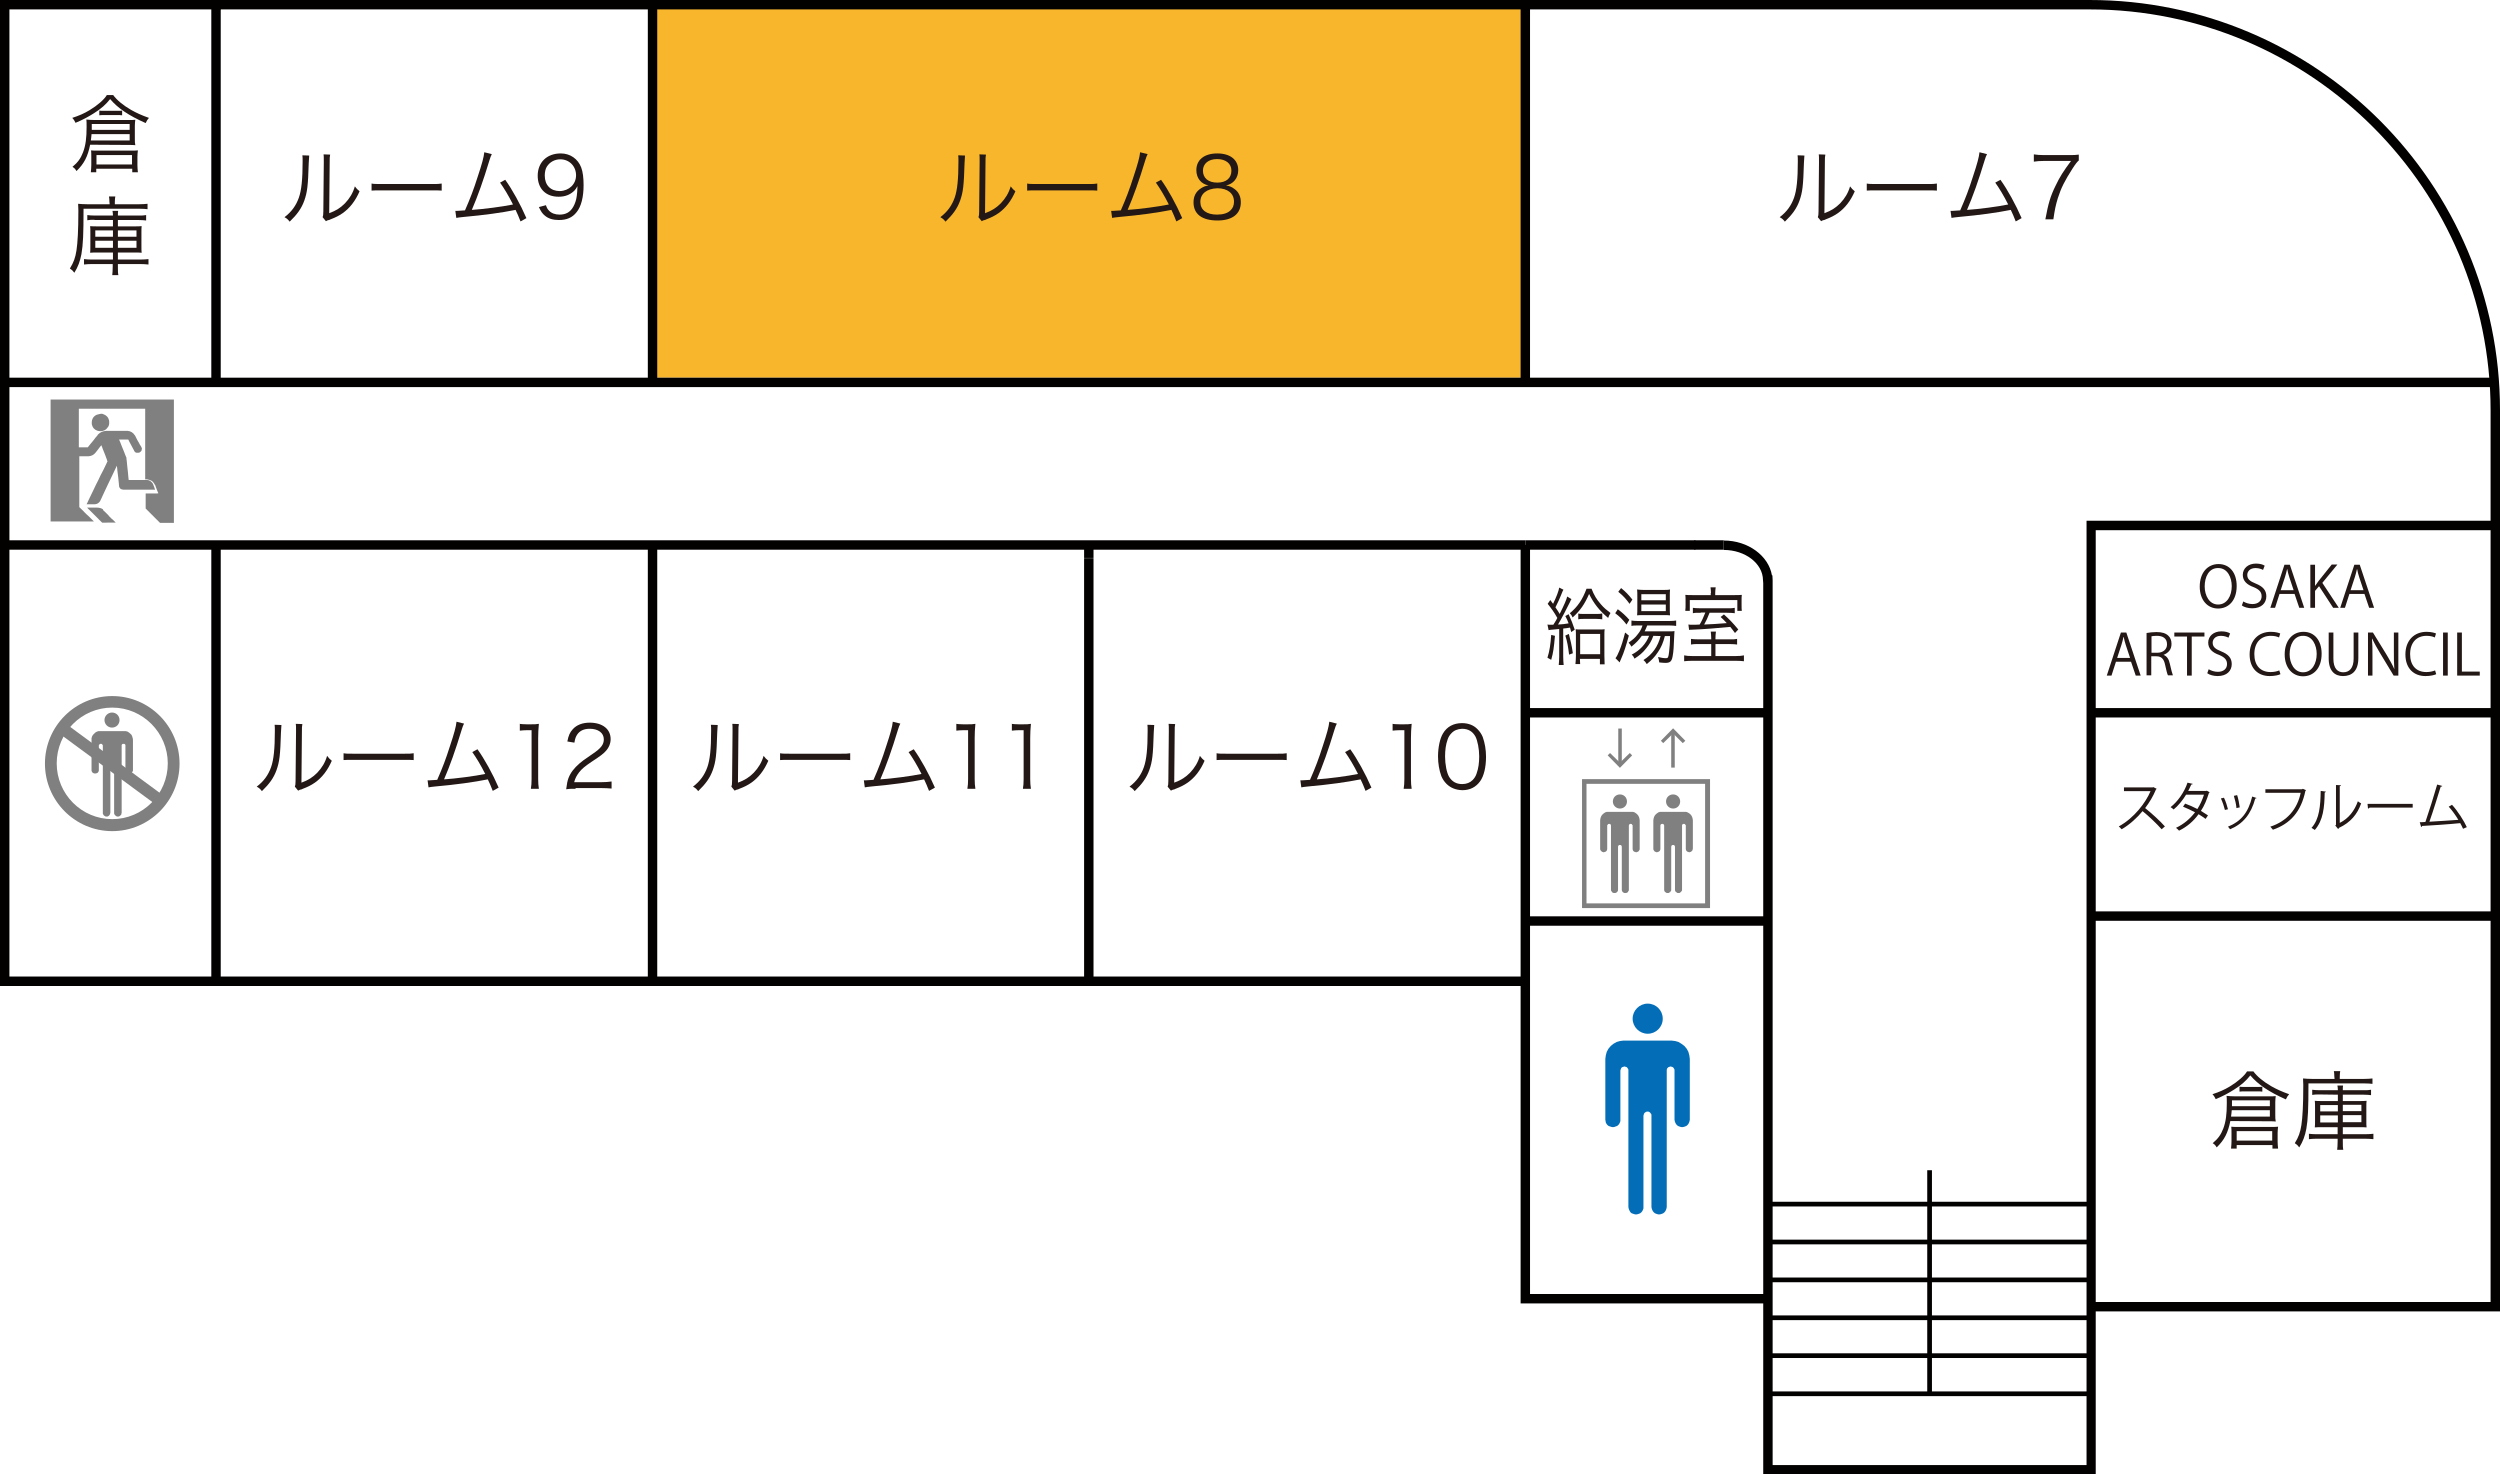<?xml version="1.0" encoding="utf-8"?>
<!-- Generator: Adobe Illustrator 26.1.0, SVG Export Plug-In . SVG Version: 6.00 Build 0)  -->
<svg version="1.1" id="レイヤー_1" xmlns="http://www.w3.org/2000/svg" xmlns:xlink="http://www.w3.org/1999/xlink" x="0px"
	 y="0px" viewBox="0 0 1062.4 626.5" style="enable-background:new 0 0 1062.4 626.5;" xml:space="preserve">
<style type="text/css">
	.st0{fill:#F8B62D;}
	.st1{fill:#030000;}
	.st2{fill:#231815;}
	.st3{fill:#036EB7;}
	.st4{fill:#808080;}
</style>
<rect x="276.3" y="2" class="st0" width="372.9" height="158.5"/>
<g>
	<path class="st1" d="M1062.4,557.3H888v-4h170.4V174.4C1058.4,80.4,981.9,4,888,4H4v411h642.7v4H0V0h888
		c96.2,0,174.4,78.2,174.4,174.4V557.3z"/>
</g>
<g>
	<rect x="275.3" y="231.5" class="st1" width="4" height="185.5"/>
</g>
<g>
	<rect x="648.2" y="300.9" class="st1" width="103" height="4"/>
</g>
<g>
	<rect x="648.2" y="389.4" class="st1" width="103" height="4"/>
</g>
<g>
	<rect x="648.2" y="229.6" class="st1" width="84.3" height="4"/>
</g>
<g>
	<rect x="720" y="229.6" class="st1" width="0.5" height="4"/>
</g>
<g>
	<polygon class="st1" points="751.3,553.9 646.2,553.9 646.2,231.6 650.2,231.6 650.2,549.9 751.3,549.9 	"/>
</g>
<g>
	<rect x="93.3" class="st1" width="0.5" height="4"/>
</g>
<g>
	<rect x="91.8" class="st1" width="1.5" height="4"/>
</g>
<g>
	<rect x="888.6" y="387.3" class="st1" width="171.7" height="4"/>
</g>
<g>
	<path class="st1" d="M890.6,626.5H749.3V247.8l-0.1-1.3c-0.1-7.1-7.6-12.8-16.7-12.8v-4c10.4,0,19.1,6.5,20.5,14.8h0.2l0.1,2v376.1
		h133.4V221.3h173.7v4H890.6V626.5z"/>
</g>
<g>
	<rect x="3.6" y="160.5" class="st1" width="1055.7" height="4"/>
</g>
<g>
	<rect x="646.2" y="2" class="st1" width="4" height="160.5"/>
</g>
<g>
	<rect x="3.6" y="229.6" class="st1" width="644.6" height="4"/>
</g>
<g>
	<rect x="89.8" y="231.6" class="st1" width="4" height="183.6"/>
</g>
<g>
	<rect x="460.7" y="237.2" class="st1" width="4" height="179.8"/>
</g>
<g>
	<rect x="460.7" y="231.6" class="st1" width="4" height="5.5"/>
</g>
<g>
	<rect x="275.3" y="2" class="st1" width="4" height="160.5"/>
</g>
<g>
	<rect x="89.8" y="2" class="st1" width="4" height="160.5"/>
</g>
<g>
	<rect x="751.3" y="510.7" class="st1" width="137.4" height="2"/>
</g>
<g>
	<rect x="751.3" y="526.8" class="st1" width="137.4" height="2"/>
</g>
<g>
	<rect x="819" y="497.3" class="st1" width="2" height="95"/>
</g>
<g>
	<rect x="751.3" y="542.9" class="st1" width="137.4" height="2"/>
</g>
<g>
	<rect x="751.3" y="559" class="st1" width="137.4" height="2"/>
</g>
<g>
	<rect x="751.3" y="575.1" class="st1" width="137.4" height="2"/>
</g>
<g>
	<rect x="751.3" y="591.3" class="st1" width="137.4" height="2"/>
</g>
<g>
	<g>
		<path class="st2" d="M766.8,66.1c-0.1,0.9-0.1,0.9-0.2,3.1c-0.3,9.8-0.6,12.4-1.9,16.1c-1.2,3.3-3,5.8-6.2,8.9
			c-0.7-0.9-1.1-1.3-2.2-1.9c3-2.3,4.9-4.9,6.1-8.3c1.1-3.1,1.6-7.8,1.6-15.4c0-1.3,0-1.7-0.1-2.6L766.8,66.1z M775.7,65.7
			c-0.2,0.9-0.2,1.5-0.2,3.2l-0.2,21.7c3-1.1,4.8-2.3,6.7-4.2c2-2.1,3.4-4.4,4.2-7.2c0.8,1,1,1.3,2,2.1c-1.8,4.1-4.1,7.1-7.2,9.3
			c-1.6,1.1-3,1.8-5.1,2.6c-0.6,0.3-0.6,0.3-1.2,0.4c-0.4,0.2-0.5,0.2-0.8,0.4l-1.4-1.7c0.2-0.6,0.3-0.9,0.3-2.4l0.2-21.1
			c0-2.3,0-2.3-0.1-3.2L775.7,65.7z"/>
	</g>
	<g>
		<path class="st2" d="M793.3,78c1,0.2,2,0.2,4.5,0.2h20.9c2.7,0,3.2,0,4.4-0.2v3c-1.2-0.1-2-0.1-4.4-0.1h-20.9
			c-2.6,0-3.4,0-4.5,0.1V78z"/>
	</g>
	<g>
		<path class="st2" d="M844.4,65.5c-0.4,0.7-0.6,1.4-1,2.6c-2.6,8.6-5.1,15.6-7.5,21.1c4.8-0.3,13.2-1.4,17.5-2.3
			c-1.9-3.8-3.8-6.9-5.5-9.3l2.2-1.2c2.9,4,6.5,10.5,9,16.3l-2.5,1.4c-0.8-2.1-1.3-3.2-2.1-4.9c-6,1.2-13.2,2.2-22.1,3
			c-1.4,0.1-2.4,0.3-3.1,0.4l-0.4-3c0.8,0,0.8,0,1,0c0.3,0,2.2-0.1,3.1-0.2c2.2-5,3.7-8.9,5.4-14.3c1.8-5.4,2.6-8.3,2.8-10.4
			L844.4,65.5z"/>
	</g>
	<g>
		<path class="st2" d="M883.4,68.2c-0.6,0.5-1.3,1.3-2.7,3.5c-3.2,5-4.8,8.1-6.2,12.5c-0.9,3-1.3,4.8-1.9,9h-3.4
			c1.2-6.5,2.1-9.8,4.4-14.4c1.7-3.6,3.3-6.1,6.5-10.4h-11.7c-1.7,0-2.7,0.1-4.1,0.3v-3.1c1.4,0.2,2.4,0.3,4.1,0.3h10.8
			c2.1,0,2.9,0,4.2-0.2L883.4,68.2L883.4,68.2z"/>
	</g>
</g>
<g>
	<g>
		<polygon class="st3" points="711.6,475.8 711.7,476.4 711.9,477 712.2,477.6 712.6,478.1 713.1,478.5 713.6,478.7 714.2,478.9 
			714.8,479 715.5,478.9 716.1,478.7 716.6,478.5 717.1,478.1 717.5,477.6 717.8,477 718,476.4 718.1,475.8 718.1,450 717.9,448.5 
			717.5,447 716.8,445.7 715.8,444.5 714.6,443.6 713.3,442.8 711.9,442.4 710.3,442.2 700.1,442.2 689.9,442.2 688.4,442.4 
			687,442.8 685.6,443.6 684.5,444.5 683.5,445.7 682.8,447 682.4,448.5 682.2,450 682.2,475.8 682.3,476.4 682.4,477 682.7,477.6 
			683.1,478.1 683.6,478.5 684.2,478.7 684.8,478.9 685.4,479 686.1,478.9 686.6,478.7 687.2,478.5 687.7,478.1 688.1,477.6 
			688.4,477 688.6,476.4 688.6,475.8 688.6,454.9 688.7,454.6 688.8,454.3 688.9,454 689.1,453.7 689.4,453.5 689.7,453.4 
			690,453.3 690.3,453.2 690.7,453.3 691,453.4 691.3,453.5 691.5,453.7 691.7,454 691.9,454.3 692,454.6 692,454.9 692,512.9 
			692.1,513.5 692.3,514.1 692.6,514.7 692.9,515.2 693.4,515.6 694,515.8 694.6,516 695.2,516.1 695.9,516 696.5,515.8 697,515.6 
			697.5,515.2 697.9,514.7 698.2,514.1 698.4,513.5 698.4,512.9 698.4,474.1 698.5,473.8 698.6,473.4 698.7,473.2 698.9,472.9 
			699.2,472.7 699.5,472.5 699.8,472.4 700.1,472.4 700.5,472.4 700.8,472.5 701.1,472.7 701.3,472.9 701.5,473.2 701.7,473.4 
			701.8,473.8 701.8,474.1 701.8,512.9 701.9,513.5 702.1,514.1 702.4,514.7 702.8,515.2 703.3,515.6 703.8,515.8 704.4,516 
			705,516.1 705.7,516 706.3,515.8 706.8,515.6 707.3,515.2 707.7,514.7 708,514.1 708.2,513.5 708.3,512.9 708.3,454.9 
			708.3,454.6 708.4,454.3 708.5,454 708.8,453.7 709,453.5 709.3,453.4 709.6,453.3 709.9,453.2 710.3,453.3 710.6,453.4 
			710.9,453.5 711.1,453.7 711.3,454 711.5,454.3 711.6,454.6 711.6,454.9 		"/>
	</g>
	<g>
		<path class="st3" d="M706.6,432.9c0-3.6-2.9-6.4-6.4-6.4s-6.4,2.9-6.4,6.4s2.9,6.4,6.4,6.4C703.7,439.3,706.6,436.5,706.6,432.9"
			/>
	</g>
</g>
<g>
	<g>
		<path class="st2" d="M657.6,265.4c0.5,0.1,0.9,0.1,1.4,0.1c0.3,0,0.4,0,1.1,0c1.2-1.9,1.2-1.9,1.7-2.9c-1.4-2.5-2.5-4-4.1-6
			l1.1-1.6c0.6,0.8,0.7,1,1.2,1.6c1.4-2.9,2.4-5.5,2.6-6.9l1.8,0.9c-0.3,0.5-0.3,0.5-1.1,2.5c-0.6,1.5-1.3,3-2.3,5
			c1,1.4,1.2,1.8,1.8,2.8c2-4,2.9-6.1,3.2-7.4l1.8,1.1c-0.2,0.3-0.4,0.7-0.7,1.4c-1.4,2.8-3.5,6.9-5,9.4c2-0.1,2.7-0.2,4.5-0.5
			c-0.5-1.3-0.7-1.8-1.4-3.1l1.4-0.8c1.1,2.4,1.8,4.2,2.6,6.6l-1.5,1c-0.2-0.9-0.3-1.2-0.5-1.9c-1.2,0.2-1.6,0.3-2.9,0.4V279
			c0,1.6,0.1,2.5,0.2,3.6h-2.1c0.1-1.1,0.2-2.2,0.2-3.6v-11.7c-1,0.1-1,0.1-3.2,0.3c-0.5,0-0.8,0.1-1.3,0.2L657.6,265.4z
			 M660.8,270.2c-0.5,5.4-0.7,7-1.6,10.2l-1.6-0.9c0.9-2.8,1.3-5.5,1.6-9.7L660.8,270.2z M666.7,269.4c0.7,2.7,1.2,4.7,1.7,8.2
			l-1.6,0.6c-0.4-3.3-0.8-5.7-1.6-8.1L666.7,269.4z M676.3,250.1c1.1,2.8,2.2,4.7,4.1,6.8c1.2,1.4,2.4,2.4,4,3.6
			c-0.4,0.6-0.8,1.4-1,2.1c-3.7-3.1-6.1-6.1-8.1-10.2c-1.9,4.4-3.8,7.1-7,10c-0.4-0.9-0.6-1.2-1.2-1.8c3.3-2.7,5.4-5.8,7.1-10.4h2.1
			V250.1z M671.5,282.2h-2c0.1-1,0.2-2.3,0.2-3.5v-8.5c0-1.3,0-1.9-0.1-2.8c0.6,0.1,1.2,0.1,2,0.1h8.3c0.9,0,1.4,0,2-0.1
			c-0.1,0.9-0.1,1.5-0.1,2.8v8.4c0,1.5,0.1,3,0.1,3.7h-2V280h-8.5L671.5,282.2L671.5,282.2z M670.5,260.7c0.7,0.2,1.3,0.2,2.6,0.2
			h5.2c1.3,0,1.8,0,2.6-0.2v2.5c-0.8-0.1-1.4-0.2-2.6-0.2h-5c-1.2,0-1.9,0-2.6,0.2v-2.5H670.5z M671.5,278h8.5v-8.6h-8.5V278z"/>
	</g>
	<g>
		<path class="st2" d="M687.5,258.9c2,1.5,3.2,2.6,4.9,4.5l-1.2,2c-1.7-2.2-2.8-3.3-4.8-4.8L687.5,258.9z M692.2,270.1
			c-1.2,4.3-2,7-3.3,9.9c-0.4,0.9-0.5,1.1-0.6,1.5l-1.8-1.8c0.5-0.6,1-1.5,1.6-3c1-2.4,1.6-4.4,2.5-7.9L692.2,270.1z M688.9,249.9
			c2,1.6,3.1,2.8,4.8,4.9l-1.2,1.8c-1.6-2.2-2.8-3.5-4.8-5.1L688.9,249.9z M702.6,270.2c-0.7,2.1-1.7,3.7-3.1,5.4
			c-1.5,1.9-2.9,3-4.9,4.3c-0.3-0.7-0.6-1.2-1.2-1.7c3.5-1.8,6.1-4.6,7.4-8h-3.1c-1.2,1.7-2.2,2.8-4.4,4.6c-0.4-0.7-0.7-1.1-1.2-1.7
			c1.8-1.3,2.9-2.2,3.9-3.6c1-1.2,1.6-2.4,2-3.7h-2c-1.2,0-2,0-2.7,0.2v-2.3c0.6,0.1,1.3,0.2,2.6,0.2h13.5c1.4,0,2.2-0.1,2.9-0.2
			v2.3c-0.8-0.1-1.5-0.2-2.9-0.2H700c-0.4,1-0.6,1.5-1.1,2.5h10c1.5,0,2,0,2.7-0.1c0,0.4-0.1,0.8-0.1,1.5c-0.2,5-0.3,7.2-0.7,9.2
			c-0.4,2.2-1.1,2.8-3.1,2.8c-0.8,0-1.6-0.1-2.6-0.2c-0.1-0.9-0.2-1.4-0.5-2.3c1.3,0.3,2.3,0.5,3.3,0.5s1.1-0.3,1.4-2.7
			c0.2-1.7,0.4-3.9,0.4-6.7h-2.2c-0.7,2.8-1.6,4.9-3,6.9c-1.4,2.1-2.7,3.4-4.7,5c-0.5-0.8-0.7-1.1-1.4-1.7c3.9-2.5,6.1-5.7,7.3-10.2
			L702.6,270.2L702.6,270.2z M698.3,261.4c-1.2,0-2,0-2.6,0.1c0.1-1,0.1-1.9,0.1-3.2v-4.6c0-1.7,0-2.2-0.1-3.2
			c0.9,0.1,1.5,0.2,2.8,0.2h8.2c1.3,0,2.2,0,3-0.2c-0.1,0.9-0.1,1.7-0.1,3.3v4.5c0,1.5,0,2.3,0.1,3.2c-0.7-0.1-1.5-0.1-2.6-0.1
			H698.3z M697.5,255.1h10.4v-2.6h-10.4V255.1z M697.5,259.7h10.4v-2.8h-10.4V259.7z"/>
	</g>
	<g>
		<path class="st2" d="M735.1,271.7c1.6,0,2.2,0,3.1-0.2v2.4c-0.8-0.1-1.6-0.2-3.1-0.2H729v5.1h8.5c1.8,0,2.7-0.1,3.6-0.3v2.5
			c-1-0.1-2-0.2-3.7-0.2h-18c-1.7,0-2.6,0.1-3.7,0.2v-2.5c0.9,0.2,1.9,0.3,3.6,0.3h7.9v-5.1h-5.5c-1.5,0-2.2,0-3.1,0.2v-2.4
			c0.9,0.1,1.5,0.2,3.1,0.2h5.5v-0.5c0-1-0.1-1.9-0.2-2.8h2.2c-0.1,0.9-0.2,1.7-0.2,2.8v0.5H735.1z M727.1,252
			c0-0.8-0.1-1.6-0.2-2.4h2.2c-0.1,0.8-0.2,1.5-0.2,2.4v0.9h7.5c2,0,2.9,0,3.8-0.1c-0.1,0.8-0.1,1.3-0.1,2.6v1.8c0,1,0,1.7,0.1,2.4
			h-1.9V255h-20.2v4.6h-1.9v-0.4c0.1-0.7,0.1-1.2,0.1-2.1v-1.9c0-0.9,0-1.5-0.1-2.4c0.9,0.1,1.8,0.1,3.6,0.1h7.2V252H727.1z
			 M722.8,260.4c-1.8,0-2.6,0-3.4,0.2v-2.3c0.8,0.1,1.5,0.2,3.3,0.2h11.2c1.8,0,2.4,0,3.3-0.2v2.3c-0.9-0.1-1.6-0.2-3.3-0.2h-7.4
			c-0.8,2.1-1.4,3.4-2.3,5c3.2-0.1,5.6-0.3,9.6-0.6c-1.1-1.2-1.4-1.5-2.6-2.6l1.4-1.1c2.5,2.3,3.6,3.4,6.1,6.4l-1.4,1.5
			c-1-1.3-1.3-1.8-2-2.6c-5.1,0.5-11,1-16.4,1.2c-0.5,0-0.6,0-1.1,0.1l-0.3-2.3c0.7,0.1,1,0.1,1.8,0.1c0.9,0,1.6,0,3-0.1
			c1-1.7,1.6-3.1,2.4-5.1h-1.9V260.4z"/>
	</g>
</g>
<g>
	<g>
		<path class="st2" d="M490.5,308.1c-0.1,0.9-0.1,0.9-0.2,3.1c-0.3,9.8-0.6,12.4-1.9,16.1c-1.2,3.3-3,5.8-6.2,8.9
			c-0.7-0.9-1.1-1.3-2.2-1.9c3-2.3,4.9-4.9,6.1-8.3c1.1-3.1,1.6-7.8,1.6-15.4c0-1.3,0-1.7-0.1-2.6L490.5,308.1z M499.4,307.7
			c-0.2,0.9-0.2,1.5-0.2,3.2l-0.2,21.7c3-1.1,4.8-2.3,6.7-4.2c2-2.1,3.4-4.4,4.2-7.2c0.8,1,1,1.3,2,2.1c-1.8,4.1-4.1,7.1-7.2,9.3
			c-1.6,1.1-3,1.8-5.1,2.6c-0.6,0.3-0.6,0.3-1.2,0.4c-0.4,0.2-0.5,0.2-0.8,0.4l-1.4-1.7c0.2-0.6,0.3-0.9,0.3-2.4l0.2-21.1
			c0-2.3,0-2.3-0.1-3.2L499.4,307.7z"/>
	</g>
	<g>
		<path class="st2" d="M517,320.1c1,0.2,2,0.2,4.5,0.2h20.9c2.7,0,3.2,0,4.4-0.2v2.9c-1.2-0.1-2-0.1-4.4-0.1h-20.9
			c-2.6,0-3.4,0-4.5,0.1V320.1z"/>
	</g>
	<g>
		<path class="st2" d="M568.1,307.5c-0.4,0.7-0.6,1.4-1,2.6c-2.6,8.6-5.1,15.6-7.5,21.1c4.8-0.3,13.2-1.4,17.5-2.3
			c-1.9-3.8-3.8-6.9-5.5-9.3l2.2-1.2c2.9,4,6.5,10.5,9,16.3l-2.5,1.4c-0.8-2.1-1.3-3.2-2.1-4.9c-6,1.2-13.2,2.2-22.1,3
			c-1.4,0.1-2.4,0.3-3.1,0.4l-0.4-3c0.8,0,0.8,0,1,0c0.3,0,2.2-0.1,3.1-0.2c2.2-5,3.7-8.9,5.4-14.3c1.8-5.4,2.6-8.3,2.8-10.4
			L568.1,307.5z"/>
	</g>
	<g>
		<path class="st2" d="M591.6,307.6c0.9,0.1,1.6,0.2,3,0.2h2.3c1.2,0,1.8,0,3-0.2c-0.2,2.2-0.3,4-0.3,6v17.5c0,1.7,0.1,2.7,0.3,4.1
			h-3.4c0.2-1.3,0.3-2.4,0.3-4.1v-20.8h-1.9c-1.2,0-2.1,0.1-3.1,0.2v-2.9H591.6z"/>
	</g>
	<g>
		<path class="st2" d="M614.7,333.1c-1-1-1.7-2.1-2.2-3.3c-0.9-2.5-1.4-5.4-1.4-8.3c0-3.8,0.8-7.7,2.1-9.8c1.7-2.9,4.5-4.4,8.1-4.4
			c2.7,0,5,0.9,6.6,2.6c1,1,1.7,2.1,2.2,3.3c0.9,2.5,1.4,5.4,1.4,8.4c0,4.4-0.9,8.2-2.5,10.4c-1.8,2.5-4.3,3.8-7.6,3.8
			C618.6,335.7,616.4,334.8,614.7,333.1z M616.8,311.6c-0.8,0.8-1.3,1.7-1.6,2.6c-0.8,2.2-1.1,4.6-1.1,7.3c0,3.3,0.7,6.9,1.7,8.6
			c1.3,2.1,3.1,3.1,5.6,3.1c1.8,0,3.3-0.6,4.4-1.7c0.8-0.8,1.4-1.8,1.7-2.8c0.8-2.2,1.1-4.6,1.1-7.3c0-3.1-0.7-6.7-1.6-8.4
			c-1.2-2.2-3.1-3.3-5.7-3.3C619.4,309.8,617.9,310.4,616.8,311.6z"/>
	</g>
</g>
<g>
	<g>
		<path class="st2" d="M305,308.1c-0.1,0.9-0.1,0.9-0.2,3.1c-0.3,9.8-0.6,12.4-1.9,16.1c-1.2,3.3-3,5.8-6.2,8.9
			c-0.7-0.9-1.1-1.3-2.2-1.9c3-2.3,4.9-4.9,6.1-8.3c1.1-3.1,1.6-7.8,1.6-15.4c0-1.3,0-1.7-0.1-2.6L305,308.1z M314,307.7
			c-0.2,0.9-0.2,1.5-0.2,3.2l-0.2,21.7c3-1.1,4.8-2.3,6.7-4.2c2-2.1,3.4-4.4,4.2-7.2c0.8,1,1,1.3,2,2.1c-1.8,4.1-4.1,7.1-7.2,9.3
			c-1.6,1.1-3,1.8-5.1,2.6c-0.6,0.3-0.6,0.3-1.2,0.4c-0.4,0.2-0.5,0.2-0.8,0.4l-1.4-1.7c0.2-0.6,0.3-0.9,0.3-2.4l0.2-21.1
			c0-2.3,0-2.3-0.1-3.2L314,307.7z"/>
	</g>
	<g>
		<path class="st2" d="M331.5,320.1c1,0.2,2,0.2,4.5,0.2h20.9c2.7,0,3.2,0,4.4-0.2v2.9c-1.2-0.1-2-0.1-4.4-0.1H336
			c-2.6,0-3.4,0-4.5,0.1V320.1z"/>
	</g>
	<g>
		<path class="st2" d="M382.6,307.5c-0.4,0.7-0.6,1.4-1,2.6c-2.6,8.6-5.1,15.6-7.5,21.1c4.8-0.3,13.2-1.4,17.5-2.3
			c-1.9-3.8-3.8-6.9-5.5-9.3l2.2-1.2c2.9,4,6.5,10.5,9,16.3l-2.5,1.4c-0.8-2.1-1.3-3.2-2.1-4.9c-6,1.2-13.2,2.2-22.1,3
			c-1.4,0.1-2.4,0.3-3.1,0.4l-0.4-3c0.8,0,0.8,0,1,0c0.3,0,2.2-0.1,3.1-0.2c2.2-5,3.7-8.9,5.4-14.3c1.8-5.4,2.6-8.3,2.8-10.4
			L382.6,307.5z"/>
	</g>
	<g>
		<path class="st2" d="M406.2,307.6c0.9,0.1,1.6,0.2,3,0.2h2.3c1.2,0,1.8,0,3-0.2c-0.2,2.2-0.3,4-0.3,6v17.5c0,1.7,0.1,2.7,0.3,4.1
			h-3.4c0.2-1.3,0.3-2.4,0.3-4.1v-20.8h-1.9c-1.2,0-2.1,0.1-3.1,0.2v-2.9H406.2z"/>
	</g>
	<g>
		<path class="st2" d="M429.8,307.6c0.9,0.1,1.6,0.2,3,0.2h2.3c1.2,0,1.8,0,3-0.2c-0.2,2.2-0.3,4-0.3,6v17.5c0,1.7,0.1,2.7,0.3,4.1
			h-3.4c0.2-1.3,0.3-2.4,0.3-4.1v-20.8h-1.9c-1.2,0-2.1,0.1-3.1,0.2v-2.9H429.8z"/>
	</g>
</g>
<g>
	<g>
		<path class="st2" d="M119.6,308.1c-0.1,0.9-0.1,0.9-0.2,3.1c-0.3,9.8-0.6,12.4-1.9,16.1c-1.2,3.3-3,5.8-6.2,8.9
			c-0.7-0.9-1.1-1.3-2.2-1.9c3-2.3,4.9-4.9,6.1-8.3c1.1-3.1,1.6-7.8,1.6-15.4c0-1.3,0-1.7-0.1-2.6L119.6,308.1z M128.5,307.7
			c-0.2,0.9-0.2,1.5-0.2,3.2l-0.2,21.7c3-1.1,4.8-2.3,6.7-4.2c2-2.1,3.4-4.4,4.2-7.2c0.8,1,1,1.3,2,2.1c-1.8,4.1-4.1,7.1-7.2,9.3
			c-1.6,1.1-3,1.8-5.1,2.6c-0.6,0.3-0.6,0.3-1.2,0.4c-0.4,0.2-0.5,0.2-0.8,0.4l-1.4-1.7c0.2-0.6,0.3-0.9,0.3-2.4l0.2-21.1
			c0-2.3,0-2.3-0.1-3.2L128.5,307.7z"/>
	</g>
	<g>
		<path class="st2" d="M146,320.1c1,0.2,2,0.2,4.5,0.2h20.9c2.7,0,3.2,0,4.4-0.2v2.9c-1.2-0.1-2-0.1-4.4-0.1h-20.9
			c-2.6,0-3.4,0-4.5,0.1V320.1z"/>
	</g>
	<g>
		<path class="st2" d="M197.2,307.5c-0.4,0.7-0.6,1.4-1,2.6c-2.6,8.6-5.1,15.6-7.5,21.1c4.8-0.3,13.2-1.4,17.5-2.3
			c-1.9-3.8-3.8-6.9-5.5-9.3l2.2-1.2c2.9,4,6.5,10.5,9,16.3l-2.5,1.4c-0.8-2.1-1.3-3.2-2.1-4.9c-6,1.2-13.2,2.2-22.1,3
			c-1.4,0.1-2.4,0.3-3.1,0.4l-0.4-3c0.8,0,0.8,0,1,0c0.3,0,2.2-0.1,3.1-0.2c2.2-5,3.7-8.9,5.4-14.3c1.8-5.4,2.6-8.3,2.8-10.4
			L197.2,307.5z"/>
	</g>
	<g>
		<path class="st2" d="M220.7,307.6c0.9,0.1,1.6,0.2,3,0.2h2.3c1.2,0,1.8,0,3-0.2c-0.2,2.2-0.3,4-0.3,6v17.5c0,1.7,0.1,2.7,0.3,4.1
			h-3.4c0.2-1.3,0.3-2.4,0.3-4.1v-20.8H224c-1.2,0-2.1,0.1-3.1,0.2v-2.9H220.7z"/>
	</g>
	<g>
		<path class="st2" d="M244.6,335.2c-2.3,0-2.8,0-4,0.2c0.4-2.8,0.5-3.4,1-4.8c0.9-2.3,2.4-4.2,4.7-6.2c1.3-1.1,1.3-1.1,5.5-4
			c3.6-2.4,4.8-4,4.8-6.2c0-2.7-2.3-4.5-6-4.5c-2.4,0-4.1,0.8-5.2,2.3c-0.7,1-1,1.8-1.3,3.6l-3-0.5c0.5-2.6,1.1-3.9,2.3-5.2
			c1.6-1.8,4.1-2.8,7.2-2.8c5.4,0,8.9,2.7,8.9,7c0,1.8-0.7,3.6-2.1,5.1c-1.1,1.2-2,1.9-6.1,4.6c-2.8,1.9-4,2.9-5.2,4.4
			c-1.1,1.5-1.6,2.4-2.1,4.2h11.5c1.8,0,3-0.1,4.4-0.3v3c-1.4-0.1-2.6-0.2-4.4-0.2h-10.9V335.2z"/>
	</g>
</g>
<g>
	<g>
		<path class="st2" d="M410.1,66.1c-0.1,0.9-0.1,0.9-0.2,3.1c-0.3,9.8-0.6,12.4-1.9,16.1c-1.2,3.3-3,5.8-6.2,8.9
			c-0.7-0.9-1.1-1.3-2.2-1.9c3-2.3,4.9-4.9,6.1-8.3c1.1-3.1,1.6-7.8,1.6-15.4c0-1.3,0-1.7-0.1-2.6L410.1,66.1z M419,65.7
			c-0.2,0.9-0.2,1.5-0.2,3.2l-0.2,21.7c3-1.1,4.8-2.3,6.7-4.2c2-2.1,3.4-4.4,4.2-7.2c0.8,1,1,1.3,2,2.1c-1.8,4.1-4.1,7.1-7.2,9.3
			c-1.6,1.1-3,1.8-5.1,2.6c-0.6,0.3-0.6,0.3-1.2,0.4c-0.4,0.2-0.5,0.2-0.8,0.4l-1.4-1.7c0.2-0.6,0.3-0.9,0.3-2.4l0.2-21.1
			c0-2.3,0-2.3-0.1-3.2L419,65.7z"/>
	</g>
	<g>
		<path class="st2" d="M436.5,78c1,0.2,2,0.2,4.5,0.2h20.9c2.7,0,3.2,0,4.4-0.2v3c-1.2-0.1-2-0.1-4.4-0.1H441c-2.6,0-3.4,0-4.5,0.1
			V78z"/>
	</g>
	<g>
		<path class="st2" d="M487.7,65.5c-0.4,0.7-0.6,1.4-1,2.6c-2.6,8.6-5.1,15.6-7.5,21.1c4.8-0.3,13.2-1.4,17.5-2.3
			c-1.9-3.8-3.8-6.9-5.5-9.3l2.2-1.2c2.9,4,6.5,10.5,9,16.3l-2.5,1.4c-0.8-2.1-1.3-3.2-2.1-4.9c-6,1.2-13.2,2.2-22.1,3
			c-1.4,0.1-2.4,0.3-3.1,0.4l-0.4-3c0.8,0,0.8,0,1,0c0.3,0,2.2-0.1,3.1-0.2c2.2-5,3.7-8.9,5.4-14.3c1.8-5.4,2.6-8.3,2.8-10.4
			L487.7,65.5z"/>
	</g>
	<g>
		<path class="st2" d="M524.6,80.3c1.8,1.3,2.7,3.2,2.7,5.7c0,4.9-3.6,7.7-9.9,7.7c-6.6,0-10.2-2.7-10.2-7.7c0-2.6,1-4.6,3.2-6
			c1.1-0.7,1.9-1,3.2-1.2c-3.2-0.6-5.2-3.1-5.2-6.5c0-4.4,3.4-7.1,8.9-7.1c5.5,0,8.9,2.7,8.9,7.1c0,3.3-2,5.9-5.2,6.5
			C522.4,79,523.4,79.4,524.6,80.3z M510.1,85.8c0,3.4,2.6,5.4,7.1,5.4c2.5,0,4.6-0.6,5.8-1.9c0.9-0.8,1.4-2.1,1.4-3.6
			c0-3.5-2.7-5.7-7.1-5.7C512.8,80.2,510.1,82.3,510.1,85.8z M511.2,72.5c0,3.2,2.3,5.1,6.1,5.1s6-1.9,6-5.1c0-3-2.4-4.9-6.1-4.9
			C513.5,67.6,511.2,69.6,511.2,72.5z"/>
	</g>
</g>
<g>
	<g>
		<path class="st2" d="M131.4,66.1c-0.1,0.9-0.1,0.9-0.2,3.1c-0.3,9.8-0.6,12.4-1.9,16.1c-1.2,3.3-3,5.8-6.2,8.9
			c-0.7-0.9-1.1-1.3-2.2-1.9c3-2.3,4.9-4.9,6.1-8.3c1.1-3.1,1.6-7.8,1.6-15.4c0-1.3,0-1.7-0.1-2.6L131.4,66.1z M140.3,65.7
			c-0.2,0.9-0.2,1.5-0.2,3.2l-0.2,21.7c3-1.1,4.8-2.3,6.7-4.2c2-2.1,3.4-4.4,4.2-7.2c0.8,1,1,1.3,2,2.1c-1.8,4.1-4.1,7.1-7.2,9.3
			c-1.6,1.1-3,1.8-5.1,2.6c-0.6,0.3-0.6,0.3-1.2,0.4c-0.4,0.2-0.5,0.2-0.8,0.4l-1.4-1.7c0.2-0.6,0.3-0.9,0.3-2.4l0.2-21.1
			c0-2.3,0-2.3-0.1-3.2L140.3,65.7z"/>
	</g>
	<g>
		<path class="st2" d="M157.9,78c1,0.2,2,0.2,4.5,0.2h20.9c2.7,0,3.2,0,4.4-0.2v3c-1.2-0.1-2-0.1-4.4-0.1h-20.9
			c-2.6,0-3.4,0-4.5,0.1V78z"/>
	</g>
	<g>
		<path class="st2" d="M209,65.5c-0.4,0.7-0.6,1.4-1,2.6c-2.6,8.6-5.1,15.6-7.5,21.1c4.8-0.3,13.2-1.4,17.5-2.3
			c-1.9-3.8-3.8-6.9-5.5-9.3l2.2-1.2c2.9,4,6.5,10.5,9,16.3l-2.5,1.4c-0.8-2.1-1.3-3.2-2.1-4.9c-6,1.2-13.2,2.2-22.1,3
			c-1.4,0.1-2.4,0.3-3.1,0.4l-0.4-3c0.8,0,0.8,0,1,0c0.3,0,2.2-0.1,3.1-0.2c2.2-5,3.7-8.9,5.4-14.3c1.8-5.4,2.6-8.3,2.8-10.4
			L209,65.5z"/>
	</g>
	<g>
		<path class="st2" d="M232,87.2c0.4,1.2,0.7,1.7,1.3,2.3c1,1.1,2.6,1.7,4.5,1.7c2.6,0,4.5-1,5.8-3.3c0.7-1.2,1.3-2.9,1.5-4.6
			c0.1-0.9,0.3-2.4,0.3-4.2c-0.5,1-0.8,1.3-1.4,2c-1.8,1.7-3.9,2.5-6.6,2.5c-2.7,0-4.9-0.8-6.5-2.4s-2.4-3.9-2.4-6.5
			c0-5.7,3.9-9.5,9.8-9.5c4,0,7.3,2.3,8.7,6c0.7,1.9,1,4.4,1,7.5c0,5-1,9.1-3,11.5c-1.8,2.3-4.2,3.3-7.5,3.3c-2.5,0-4.5-0.6-6-1.9
			c-1-0.8-1.6-1.7-2.5-3.6L232,87.2z M244.8,74.5c0-3.9-2.9-6.8-6.7-6.8c-2.4,0-4.5,1.2-5.7,3.1c-0.6,0.9-0.9,2.4-0.9,3.8
			c0,4.1,2.5,6.6,6.4,6.6C241.8,81.1,244.8,78.3,244.8,74.5z"/>
	</g>
</g>
<g>
	<g>
		<path class="st2" d="M38.3,61.5c-1,5-2.5,8-5.8,11.2c-0.5-0.9-0.9-1.3-1.7-1.8c2.3-1.9,3.5-3.6,4.5-6.2c1.1-2.9,1.5-6.1,1.5-10.7
			c0-1.7,0-2.4-0.1-3.2c1,0.1,2.1,0.2,3.5,0.2h14.6c1.2,0,1.9,0,2.7-0.1c-0.1,0.9-0.2,1.5-0.2,2.6v5.4c0,1.2,0,1.9,0.2,2.8
			c-0.7-0.1-1.6-0.1-2.5-0.1L38.3,61.5L38.3,61.5z M48.1,40.4c1.5,2.1,4.3,4.4,7.6,6.3c2.3,1.3,4.5,2.3,7.6,3.4
			c-0.7,0.8-0.8,1-1.4,2.2c-7.2-3.2-11.8-6.3-15.1-10.2c-1.8,2.3-3.8,4.1-7,6.1c-2.4,1.5-4.4,2.6-7.7,4c-0.4-0.8-0.7-1.4-1.4-2.1
			c3-1,4.9-1.8,7.4-3.3c3.3-2,6.2-4.5,7.3-6.4H48.1z M40.9,73.2h-2.3c0.1-1,0.2-2.1,0.2-3v-3.6c0-1.2,0-1.9-0.1-2.7
			C39.4,64,40,64,41.1,64H56c1.1,0,1.8,0,2.6-0.1c-0.1,0.9-0.2,1.7-0.2,2.7v3.6c0,1,0.1,2.1,0.2,3h-2.4v-1.5H40.9V73.2z M38.9,57
			c-0.1,1-0.1,1.4-0.3,2.7h16.5V57H38.9z M55.1,55.2v-2.5H39v1.6c0,0.2,0,0.2,0,0.9H55.1z M41,69.9h15.1v-4H41V69.9z M42.2,47
			c0.6,0.1,1.3,0.1,2.3,0.1h5.2c1,0,1.5,0,2.2-0.1v2c-0.6-0.1-1.3-0.1-2.1-0.1h-5.4c-1,0-1.5,0-2.2,0.1V47z"/>
	</g>
</g>
<g>
	<g>
		<path class="st2" d="M46.5,85.8c0-1.1-0.1-1.7-0.2-2.3H49c-0.1,0.6-0.2,1.3-0.2,2.4v0.9H59c1.5,0,2.8-0.1,3.7-0.2v2.3
			c-0.9-0.1-1.8-0.2-3.6-0.2H35.5c0,10.9-0.2,15.3-0.9,19.3c-0.6,3.1-1.4,5.3-3,7.9c-0.7-0.9-1-1.2-1.9-1.8c1.6-2.6,2.3-4.5,2.8-7.7
			c0.5-3.3,0.8-8.7,0.8-16.5c0-0.3,0-0.4,0-0.6c0-0.7-0.1-1.9-0.1-2.7c1.3,0.1,2.2,0.2,4,0.2h9.4L46.5,85.8L46.5,85.8z M40.2,93.4
			c-1.5,0-2.2,0-3.1,0.2v-2.2c0.9,0.1,1.7,0.2,3.1,0.2H48c0-0.9-0.1-1.4-0.2-2h2.4c-0.1,0.6-0.1,1.1-0.1,2H59c1.3,0,2.1,0,3.1-0.2
			v2.3c-0.9-0.1-1.8-0.2-3.1-0.2h-8.9v2.7h6.8c1.5,0,2.4,0,3.3-0.1c-0.1,0.8-0.1,1.3-0.1,3v5.3c0,1.7,0,2.2,0.1,3
			c-1-0.1-1.9-0.1-3.3-0.1h-6.8v3h9.3c1.7,0,2.7-0.1,3.7-0.2v2.3c-1.1-0.1-2.2-0.2-3.7-0.2h-9.3v1.1c0,1.7,0,2.7,0.2,3.6h-2.6
			c0.1-0.9,0.2-1.9,0.2-3.6v-1.1h-8.8c-1.4,0-2.5,0.1-3.4,0.2v-2.3c0.9,0.1,1.9,0.2,3.3,0.2h9v-3h-6.3c-1.5,0-2.4,0-3.4,0.1
			c0.1-0.8,0.1-1.5,0.1-3v-5.3c0-1.6,0-2-0.1-3c0.9,0.1,1.8,0.1,3.5,0.1H48v-2.7h-7.8V93.4z M40.5,97.9v2.7H48v-2.7H40.5z
			 M40.5,102.3v3H48v-3H40.5z M50.1,100.6H58v-2.7h-7.9V100.6z M50.1,105.3H58v-3h-7.9V105.3z"/>
	</g>
</g>
<g>
	<g>
		<path class="st2" d="M947.8,476.4c-1,5-2.5,8-5.8,11.2c-0.5-0.9-0.9-1.3-1.7-1.8c2.3-1.9,3.5-3.6,4.5-6.2
			c1.1-2.9,1.5-6.1,1.5-10.7c0-1.7,0-2.4-0.1-3.2c1,0.1,2.1,0.2,3.5,0.2h14.7c1.2,0,1.9,0,2.7-0.1c-0.1,0.9-0.2,1.5-0.2,2.6v5.4
			c0,1.2,0,1.9,0.2,2.8c-0.7-0.1-1.6-0.1-2.5-0.1L947.8,476.4L947.8,476.4z M957.6,455.3c1.5,2.1,4.3,4.4,7.6,6.3
			c2.3,1.3,4.5,2.3,7.6,3.4c-0.7,0.8-0.8,1-1.4,2.2c-7.2-3.2-11.8-6.3-15.1-10.2c-1.8,2.3-3.8,4.1-7,6.1c-2.4,1.5-4.4,2.6-7.7,4
			c-0.4-0.8-0.7-1.4-1.4-2.1c3-1,4.9-1.8,7.4-3.3c3.3-2,6.2-4.5,7.3-6.4H957.6z M950.4,488.1h-2.3c0.1-1,0.2-2.1,0.2-3v-3.6
			c0-1.2,0-1.9-0.1-2.7c0.8,0.1,1.4,0.1,2.4,0.1h14.9c1.1,0,1.8,0,2.6-0.1c-0.1,0.9-0.2,1.7-0.2,2.7v3.6c0,1,0.1,2.1,0.2,3h-2.4
			v-1.5h-15.2v1.5H950.4z M948.4,471.8c-0.1,1-0.1,1.4-0.3,2.7h16.5v-2.7H948.4z M964.6,470.1v-2.5h-16.1v1.6c0,0.2,0,0.2,0,0.9
			H964.6z M950.5,484.7h15.1v-4h-15.1V484.7z M951.7,461.8c0.6,0.1,1.3,0.1,2.3,0.1h5.2c1,0,1.5,0,2.2-0.1v2.1
			c-0.6-0.1-1.3-0.1-2.1-0.1h-5.4c-1,0-1.5,0-2.2,0.1V461.8z"/>
	</g>
	<g>
		<path class="st2" d="M992,457.5c0-1.1-0.1-1.7-0.2-2.3h2.7c-0.1,0.6-0.2,1.3-0.2,2.4v0.9h10.2c1.5,0,2.8-0.1,3.7-0.2v2.3
			c-0.9-0.1-1.8-0.2-3.6-0.2H981c0,10.9-0.2,15.3-0.9,19.3c-0.6,3.1-1.4,5.3-3,7.9c-0.7-0.9-1-1.2-1.9-1.8c1.6-2.6,2.3-4.5,2.8-7.7
			c0.5-3.3,0.8-8.7,0.8-16.5c0-0.3,0-0.4,0-0.6c0-0.7-0.1-1.9-0.1-2.7c1.3,0.1,2.2,0.2,4,0.2h9.4L992,457.5L992,457.5z M985.7,465.1
			c-1.5,0-2.2,0-3.1,0.2v-2.2c0.9,0.1,1.7,0.2,3.1,0.2h7.8c0-0.9-0.1-1.4-0.2-2h2.4c-0.1,0.6-0.1,1.1-0.1,2h8.9c1.3,0,2.1,0,3.1-0.2
			v2.3c-0.9-0.1-1.8-0.2-3.1-0.2h-8.9v2.7h6.8c1.5,0,2.4,0,3.3-0.1c-0.1,0.8-0.1,1.3-0.1,3v5.3c0,1.7,0,2.2,0.1,3
			c-1-0.1-1.9-0.1-3.3-0.1h-6.8v3h9.3c1.7,0,2.7-0.1,3.7-0.2v2.3c-1.1-0.1-2.2-0.2-3.7-0.2h-9.3v1.1c0,1.7,0,2.7,0.2,3.6h-2.6
			c0.1-0.9,0.2-1.9,0.2-3.6v-1.1h-8.8c-1.4,0-2.5,0.1-3.4,0.2v-2.3c0.9,0.1,1.9,0.2,3.3,0.2h8.9v-3h-6.3c-1.5,0-2.4,0-3.4,0.1
			c0.1-0.8,0.1-1.5,0.1-3v-5.3c0-1.6,0-2-0.1-3c0.9,0.1,1.8,0.1,3.5,0.1h6.3v-2.7L985.7,465.1L985.7,465.1z M986,469.6v2.7h7.5v-2.7
			H986z M986,474v3h7.5v-3H986z M995.6,472.2h7.9v-2.7h-7.9V472.2z M995.6,476.9h7.9v-3h-7.9V476.9z"/>
	</g>
</g>
<g>
	<path class="st4" d="M67.3,209.6c0-0.1-0.1-0.2-0.2-0.4s-0.2-0.5-0.4-1c-0.2-0.4-0.3-0.9-0.5-1.3c-0.1-0.4-0.2-0.7-0.3-0.8
		c0,0,0-0.1-0.1-0.1c-0.4-0.8-0.9-1.4-1.4-1.7c-0.6-0.3-1.2-0.5-1.9-0.6h-0.2H62h-0.3v-1.3v-2.8v-4v-5.4V184v-5.6V175v-1.3h-2.4H55
		h-5.8h-6h-5.3h-3.2h-1.2v1.1v2.3v2.6v2.8v3.7v2.8v1.1H34h1h1.4h0.9c0.1-0.1,0.2-0.3,0.4-0.5s0.4-0.5,0.8-1c0.4-0.4,0.8-1,1.4-1.7
		c0.5-0.7,0.9-1.2,1.2-1.5s0.4-0.5,0.5-0.7l0.1-0.1c0.9-0.9,2-1.4,3.4-1.5h0.1h1.1h2.1H51h2h1.1h0.1c1.4,0.1,2.4,0.8,3.1,1.9
		c0,0,0,0.1,0.1,0.1c0.1,0.2,0.3,0.6,0.6,1.2c0.3,0.6,0.6,1.2,1,1.8c0.3,0.7,0.6,1.1,0.8,1.4c0.2,0.3,0.3,0.5,0.3,0.6l0,0
		c0.1,0.2,0.2,0.3,0.2,0.4c0,0.1,0,0.2,0,0.2s0,0.2-0.1,0.5c0,0.3-0.2,0.6-0.5,0.8c-0.3,0.3-0.6,0.4-0.8,0.4s-0.5,0-0.9,0
		c-0.3,0-0.7-0.3-1-0.8c0,0,0,0,0-0.1c-0.1-0.2-0.3-0.6-0.6-1.1s-0.6-1.1-0.9-1.7c-0.3-0.6-0.5-1-0.7-1.3c-0.1-0.3-0.2-0.5-0.3-0.6
		h-0.9h-1.4h-1.1h-0.5c0.1,0.2,0.2,0.5,0.4,0.9c0.2,0.5,0.4,1,0.7,1.8c0.3,0.7,0.6,1.4,0.9,2.2c0.3,0.7,0.5,1.3,0.7,1.8
		c0.2,0.4,0.3,0.8,0.4,0.9c0,0.4,0.1,1,0.2,1.8c0.1,0.8,0.1,1.5,0.2,2.1c0.1,0.6,0.1,1.2,0.2,1.8c0.1,0.6,0.1,1.3,0.2,2.1
		c0.1,0.8,0.1,1.4,0.2,1.8h1h1.8h2.2h1.8h1h0.1c0.5,0,1,0.2,1.4,0.5s0.8,0.7,1.1,1.3v0.1c0,0.1,0.1,0.3,0.2,0.5s0.2,0.5,0.3,0.8
		c0.1,0.3,0.2,0.5,0.2,0.6c0.1,0.1,0.1,0.2,0.1,0.3h-1.1h-2.2h-2.9h-3.4h-2.7h-1.1h-0.1c-0.6-0.1-1-0.2-1.3-0.5s-0.5-0.7-0.5-1.1
		v-0.1c0-0.2-0.1-0.5-0.1-1.1c-0.1-0.5-0.1-1.2-0.2-2c-0.1-0.8-0.2-1.6-0.3-2.4c-0.1-0.8-0.2-1.5-0.2-2c-0.1-0.5-0.1-0.8-0.1-1
		c-0.1,0.2-0.3,0.5-0.5,1s-0.6,1.2-1,2.1c-0.4,0.9-0.8,1.7-1.1,2.3c-0.3,0.7-0.7,1.5-1.2,2.5s-1,2.2-1.6,3.4s-1,2.1-1.2,2.6
		s-0.4,0.8-0.5,1v0.1c-0.5,0.8-1.2,1.3-2.2,1.4h-0.1h-0.8h-1.3h-1h-0.4c0.2-0.3,0.5-1,1-2.1c0.5-1,1.1-2.3,1.8-3.7
		c0.7-1.5,1.4-3,2.2-4.5c0.7-1.5,1.4-3,2.1-4.2c0.6-1.3,1.1-2.2,1.3-2.7s0.4-0.9,0.5-1c-0.1-0.2-0.2-0.4-0.3-0.9
		c-0.2-0.4-0.4-1-0.6-1.6c-0.3-0.7-0.5-1.3-0.8-2s-0.5-1.2-0.6-1.6c-0.2-0.4-0.3-0.7-0.3-0.8c-0.1,0.1-0.3,0.4-0.6,0.7
		c-0.3,0.4-0.6,0.8-0.9,1.2c-0.3,0.4-0.6,0.7-0.7,0.9c-0.2,0.2-0.3,0.3-0.3,0.4c0,0,0,0.1-0.1,0.1c-0.7,0.8-1.6,1.3-2.8,1.4h-0.1
		h-0.5H36h-1.4h-0.9v1.3v2.6v3.6v4.7v5v3.2v1.2c0.1,0.1,0.4,0.4,0.8,0.8c0.4,0.4,0.9,0.8,1.4,1.4c0.6,0.6,1.2,1.2,1.8,1.7
		c0.6,0.6,1.1,1.1,1.4,1.4c0.4,0.4,0.6,0.6,0.8,0.8h-1.2h-2.5H33h-3.1h-4.1h-3.1h-1.2v-1.2V217v-6v-7.4v-8.2v-8.2v-7.4v-6V171v-1.2
		h1.2h3.4h6h7.4h8.2h8.2h7.4h6h3.4h1.2v1.2v3.4v6v7.4v8.2v8.2v7.4v6v3.4v1.2h-1.4h-2.1h-1.7H68c-0.1-0.1-0.4-0.4-0.8-0.8
		c-0.4-0.4-0.8-0.8-1.4-1.4c-0.6-0.6-1.2-1.2-1.7-1.7c-0.6-0.6-1.1-1.1-1.4-1.4c-0.4-0.4-0.6-0.6-0.8-0.8v-1.5v-2.3v-1.8v-0.8h0.7
		h1.3h1.6h1.3L67.3,209.6L67.3,209.6z"/>
</g>
<g>
	<path class="st4" d="M42.8,175.8L42.8,175.8c0.6,0,1,0.1,1.3,0.3c0.3,0.1,0.6,0.3,0.8,0.4c0.2,0.2,0.4,0.3,0.6,0.5
		c0.2,0.2,0.3,0.4,0.5,0.7c0.1,0.2,0.2,0.5,0.3,0.8s0.1,0.5,0.1,0.7s0,0.5,0,0.8s-0.1,0.6-0.2,0.9c-0.1,0.3-0.3,0.6-0.5,0.8
		s-0.3,0.4-0.5,0.6c-0.2,0.2-0.4,0.3-0.7,0.5c-0.2,0.1-0.5,0.2-0.8,0.3s-0.5,0.1-0.7,0.1s-0.5,0-0.8,0s-0.6-0.1-0.9-0.2
		c-0.3-0.1-0.6-0.3-0.8-0.4c-0.2-0.2-0.4-0.3-0.6-0.5c-0.2-0.2-0.3-0.4-0.5-0.7c-0.1-0.2-0.2-0.5-0.3-0.8s-0.1-0.5-0.1-0.7
		s0-0.4,0-0.6c0-0.2,0.1-0.5,0.1-0.7c0.1-0.3,0.2-0.5,0.3-0.8c0.1-0.2,0.3-0.5,0.5-0.7s0.4-0.4,0.6-0.5c0.2-0.2,0.5-0.3,0.8-0.4
		c0.3-0.1,0.7-0.2,1.2-0.3h0.3V175.8z"/>
</g>
<g>
	<path class="st4" d="M44.5,217.4c0,0,0.1,0.1,0.2,0.2c0.1,0.1,0.3,0.3,0.5,0.5s0.4,0.4,0.6,0.6c0.2,0.2,0.4,0.4,0.6,0.7
		c0.3,0.3,0.5,0.5,0.8,0.8s0.5,0.5,0.7,0.6c0.2,0.2,0.4,0.4,0.6,0.6c0.2,0.2,0.4,0.4,0.5,0.5s0.2,0.2,0.2,0.2h-0.3h-0.6h-0.7h-0.8
		h-1H45h-0.7h-0.6h-0.3c0,0-0.1-0.1-0.3-0.3c-0.1-0.1-0.3-0.3-0.6-0.6c-0.3-0.2-0.5-0.5-0.7-0.7s-0.4-0.4-0.8-0.8
		c-0.3-0.3-0.6-0.6-1-1c-0.3-0.3-0.6-0.6-0.8-0.8s-0.4-0.4-0.6-0.6c-0.2-0.2-0.4-0.4-0.7-0.7c-0.3-0.2-0.4-0.4-0.6-0.6
		c-0.1-0.1-0.2-0.2-0.3-0.3h0.2H38h0.8h0.8h0.8h0.5H41h0.1c0.6,0,1,0.1,1.5,0.2c0.4,0.1,0.8,0.3,1.1,0.5
		C43.9,217,44.2,217.2,44.5,217.4C44.4,217.4,44.5,217.4,44.5,217.4"/>
</g>
<g>
	<path class="st4" d="M47.7,353.2c-15.8,0-28.6-12.9-28.6-28.7c0-15.8,12.8-28.7,28.6-28.7s28.6,12.9,28.6,28.7
		C76.3,340.3,63.5,353.2,47.7,353.2z M47.7,300.7c-13,0-23.6,10.6-23.6,23.7s10.6,23.7,23.6,23.7s23.6-10.6,23.6-23.7
		C71.3,311.4,60.7,300.7,47.7,300.7z"/>
</g>
<g>
	
		<rect x="44.8" y="298.8" transform="matrix(0.593 -0.805 0.805 0.593 -242.349 170.259)" class="st4" width="5" height="52.3"/>
</g>
<g>
	<polygon class="st4" points="53.3,327.2 53.4,327.5 53.5,327.8 53.6,328 53.8,328.3 54,328.5 54.3,328.6 54.6,328.7 54.9,328.7 
		55.2,328.7 55.5,328.6 55.8,328.5 56.1,328.3 56.2,328 56.4,327.8 56.5,327.5 56.5,327.2 56.5,314.4 56.4,313.7 56.2,313 
		55.9,312.3 55.4,311.8 54.8,311.3 54.2,310.9 53.4,310.7 52.7,310.7 47.7,310.7 42.7,310.7 41.9,310.7 41.2,310.9 40.5,311.3 
		40,311.8 39.5,312.3 39.1,313 38.9,313.7 38.9,314.4 38.9,327.2 38.9,327.5 39,327.8 39.1,328 39.3,328.3 39.6,328.5 39.8,328.6 
		40.1,328.7 40.4,328.7 40.8,328.7 41,328.6 41.3,328.5 41.6,328.3 41.8,328 41.9,327.8 42,327.5 42,327.2 42,316.9 42,316.7 
		42.1,316.6 42.2,316.4 42.3,316.3 42.4,316.2 42.5,316.1 42.7,316.1 42.9,316.1 43,316.1 43.2,316.1 43.3,316.2 43.4,316.3 
		43.5,316.4 43.6,316.6 43.7,316.7 43.7,316.9 43.7,345.4 43.7,345.7 43.8,346 44,346.3 44.1,346.5 44.4,346.7 44.7,346.9 45,347 
		45.3,347 45.6,347 45.9,346.9 46.2,346.7 46.4,346.5 46.6,346.3 46.7,346 46.8,345.7 46.9,345.4 46.9,326.3 46.9,326.2 46.9,326 
		47,325.9 47.1,325.7 47.2,325.6 47.4,325.6 47.5,325.5 47.7,325.5 47.8,325.5 48,325.6 48.1,325.6 48.3,325.7 48.4,325.9 48.5,326 
		48.5,326.2 48.5,326.3 48.5,345.4 48.5,345.7 48.6,346 48.8,346.3 49,346.5 49.2,346.7 49.5,346.9 49.8,347 50.1,347 50.4,347 
		50.7,346.9 51,346.7 51.2,346.5 51.4,346.3 51.6,346 51.6,345.7 51.7,345.4 51.7,316.9 51.7,316.7 51.7,316.6 51.8,316.4 
		51.9,316.3 52,316.2 52.2,316.1 52.4,316.1 52.5,316.1 52.7,316.1 52.8,316.1 53,316.2 53.1,316.3 53.2,316.4 53.3,316.6 
		53.3,316.7 53.3,316.9 	"/>
</g>
<g>
	<path class="st4" d="M50.8,306c0-1.8-1.4-3.2-3.2-3.2c-1.7,0-3.2,1.4-3.2,3.2c0,1.7,1.4,3.2,3.2,3.2
		C49.4,309.2,50.8,307.8,50.8,306"/>
</g>
<g>
	<polygon class="st4" points="693.8,360.6 693.8,360.9 693.9,361.2 694,361.5 694.2,361.7 694.4,361.9 694.7,362 695,362.1 
		695.3,362.2 695.6,362.1 695.9,362 696.1,361.9 696.4,361.7 696.5,361.5 696.7,361.2 696.8,360.9 696.8,360.6 696.8,348.6 
		696.7,347.9 696.5,347.2 696.2,346.6 695.7,346 695.2,345.6 694.6,345.2 693.9,345 693.2,345 688.4,345 683.6,345 682.9,345 
		682.2,345.2 681.6,345.6 681.1,346 680.6,346.6 680.3,347.2 680.1,347.9 680,348.6 680,360.6 680,360.9 680.1,361.2 680.3,361.5 
		680.5,361.7 680.7,361.9 680.9,362 681.2,362.1 681.5,362.2 681.8,362.1 682.1,362 682.4,361.9 682.6,361.7 682.8,361.5 
		682.9,361.2 683,360.9 683,360.6 683,350.9 683,350.7 683.1,350.6 683.2,350.5 683.3,350.3 683.4,350.2 683.5,350.2 683.7,350.1 
		683.8,350.1 684,350.1 684.1,350.2 684.3,350.2 684.4,350.3 684.5,350.5 684.5,350.6 684.6,350.7 684.6,350.9 684.6,378 
		684.6,378.3 684.7,378.6 684.9,378.8 685,379.1 685.3,379.3 685.5,379.4 685.8,379.5 686.1,379.5 686.4,379.5 686.7,379.4 
		686.9,379.3 687.2,379.1 687.4,378.8 687.5,378.6 687.6,378.3 687.6,378 687.6,359.9 687.6,359.7 687.7,359.6 687.7,359.4 
		687.8,359.3 688,359.2 688.1,359.1 688.3,359.1 688.4,359.1 688.6,359.1 688.7,359.1 688.8,359.2 689,359.3 689.1,359.4 
		689.1,359.6 689.2,359.7 689.2,359.9 689.2,378 689.2,378.3 689.3,378.6 689.4,378.8 689.6,379.1 689.9,379.3 690.1,379.4 
		690.4,379.5 690.7,379.5 691,379.5 691.3,379.4 691.5,379.3 691.8,379.1 691.9,378.8 692.1,378.6 692.2,378.3 692.2,378 
		692.2,350.9 692.2,350.7 692.3,350.6 692.3,350.5 692.4,350.3 692.6,350.2 692.7,350.2 692.8,350.1 693,350.1 693.1,350.1 
		693.3,350.2 693.4,350.2 693.5,350.3 693.6,350.5 693.7,350.6 693.8,350.7 693.8,350.9 	"/>
</g>
<g>
	<path class="st4" d="M691.4,340.6c0-1.7-1.3-3-3-3s-3,1.3-3,3s1.4,3,3,3C690.1,343.6,691.4,342.3,691.4,340.6"/>
</g>
<g>
	<path class="st4" d="M726.7,385.9h-54.4v-54.8h54.4V385.9z M674.2,383.9h50.4v-50.8h-50.4V383.9z"/>
</g>
<g>
	<polygon class="st4" points="716.4,360.6 716.4,360.9 716.5,361.2 716.6,361.5 716.8,361.7 717,361.9 717.3,362 717.6,362.1 
		717.9,362.2 718.2,362.1 718.5,362 718.7,361.9 718.9,361.7 719.1,361.5 719.3,361.2 719.3,360.9 719.4,360.6 719.4,348.6 
		719.3,347.9 719.1,347.2 718.8,346.6 718.3,346 717.8,345.6 717.1,345.2 716.5,345 715.8,345 711,345 706.2,345 705.5,345 
		704.8,345.2 704.2,345.6 703.7,346 703.2,346.6 702.9,347.2 702.7,347.9 702.6,348.6 702.6,360.6 702.6,360.9 702.7,361.2 
		702.9,361.5 703,361.7 703.3,361.9 703.5,362 703.8,362.1 704.1,362.2 704.4,362.1 704.7,362 704.9,361.9 705.2,361.7 705.4,361.5 
		705.5,361.2 705.6,360.9 705.6,360.6 705.6,350.9 705.6,350.7 705.7,350.6 705.7,350.5 705.8,350.3 706,350.2 706.1,350.2 
		706.3,350.1 706.4,350.1 706.6,350.1 706.7,350.2 706.8,350.2 707,350.3 707.1,350.5 707.1,350.6 707.2,350.7 707.2,350.9 
		707.2,378 707.2,378.3 707.3,378.6 707.4,378.8 707.6,379.1 707.9,379.2 708.1,379.4 708.4,379.5 708.7,379.5 709,379.5 
		709.3,379.4 709.5,379.2 709.8,379.1 709.9,378.8 710.1,378.6 710.2,378.3 710.2,378 710.2,359.9 710.2,359.7 710.3,359.6 
		710.3,359.4 710.4,359.3 710.6,359.2 710.7,359.1 710.8,359.1 711,359.1 711.1,359.1 711.3,359.1 711.4,359.2 711.6,359.3 
		711.7,359.4 711.7,359.6 711.8,359.7 711.8,359.9 711.8,378 711.8,378.3 711.9,378.6 712,378.8 712.2,379.1 712.5,379.2 
		712.7,379.4 713,379.5 713.3,379.5 713.6,379.5 713.9,379.4 714.1,379.2 714.3,379.1 714.5,378.8 714.7,378.6 714.8,378.3 
		714.8,378 714.8,350.9 714.8,350.7 714.8,350.6 714.9,350.5 715,350.3 715.1,350.2 715.3,350.2 715.4,350.1 715.6,350.1 
		715.7,350.1 715.9,350.2 716,350.2 716.1,350.3 716.2,350.5 716.3,350.6 716.4,350.7 716.4,350.9 	"/>
</g>
<g>
	<path class="st4" d="M714,340.6c0-1.7-1.3-3-3-3s-3,1.3-3,3s1.4,3,3,3C712.7,343.6,714,342.3,714,340.6"/>
</g>
<g>
	<rect x="687.7" y="309.6" class="st4" width="1.5" height="15.6"/>
</g>
<g>
	<rect x="710.2" y="310.6" class="st4" width="1.5" height="15.6"/>
</g>
<g>
	<polygon class="st4" points="715.1,315.8 711,311.7 706.8,315.8 705.8,314.8 711,309.5 716.2,314.8 	"/>
</g>
<g>
	<polygon class="st4" points="688.4,326.3 683.2,321 684.2,320 688.4,324.1 692.6,320 693.6,321 	"/>
</g>
<g>
	<rect x="888.6" y="300.9" class="st1" width="171.7" height="4"/>
</g>
<g>
	<g>
		<path class="st2" d="M916.5,335.2c0,0.1-0.2,0.2-0.3,0.3c-1.2,2.9-2.7,5.4-4.6,7.9c2.5,2,6.3,5.4,8.4,7.8l-1.4,1.2
			c-2-2.3-5.7-5.8-8.1-7.7c-2,2.5-5.5,5.8-8.9,7.7c-0.3-0.3-0.8-0.9-1.2-1.2c6.4-3.5,11.4-10,13.5-15h-11.3v-1.6h12.2l0.3-0.1
			L916.5,335.2z"/>
	</g>
	<g>
		<path class="st2" d="M939,336.7c0,0.1-0.1,0.2-0.3,0.3c-0.9,2.9-2,5.5-3.4,7.6c1,0.6,2.1,1.3,3,1.9l-1,1.5c-0.8-0.6-2-1.4-3-2
			c-2.1,2.9-4.8,5.3-8.3,7c-0.3-0.4-0.9-0.9-1.3-1.2c3.4-1.6,6-3.9,8.1-6.6c-1.7-0.9-3.4-1.7-5.1-2.4l0.9-1.3
			c1.7,0.6,3.4,1.4,5.2,2.3c1.2-1.9,2.1-3.9,2.8-6.1H929c-1.4,2.3-3.3,4.7-5.3,6.3c-0.3-0.3-0.9-0.8-1.3-1c3-2.3,5.9-6.4,7.2-10.4
			l2.2,0.5c-0.1,0.3-0.3,0.3-0.6,0.3c-0.3,0.8-0.9,1.9-1.3,2.7h7.6l0.3-0.1L939,336.7z"/>
	</g>
	<g>
		<path class="st2" d="M945.1,339c0.7,1.4,1.4,3.6,1.7,4.9l-1.3,0.3c-0.3-1.3-1-3.4-1.7-4.9L945.1,339z M958.9,339.1
			c0,0.2-0.3,0.3-0.5,0.2c-1.8,6.7-5.2,10.8-10.7,13.1c-0.2-0.3-0.6-0.8-0.9-1.1c5.5-2.2,8.6-5.9,10.3-12.8L958.9,339.1z
			 M950.7,337.9c0.5,1.5,0.9,3.7,1.1,5.2l-1.4,0.3c-0.1-1.5-0.6-3.6-1.1-5.2L950.7,337.9z"/>
	</g>
	<g>
		<path class="st2" d="M980,335.8c-0.1,0.1-0.2,0.2-0.3,0.3c-1.8,8.7-6.3,13.9-13.8,16.5c-0.3-0.4-0.8-1-1.1-1.3
			c7.1-2.3,11.5-7.5,12.9-14.4h-15v-1.5h15.6l0.3-0.2L980,335.8z"/>
	</g>
	<g>
		<path class="st2" d="M988.4,336.4c0,0.2-0.2,0.3-0.5,0.4c-0.1,6.2-0.6,11.8-4.2,15.9c-0.4-0.3-0.9-0.6-1.4-0.9
			c3.4-3.7,3.8-9.5,3.9-15.7L988.4,336.4z M994.3,349.7c3.8-1.9,6.3-5.2,7.7-9.2c0.3,0.3,1,0.7,1.4,0.9c-1.6,4.6-4.5,8.1-9.4,10.4
			c-0.1,0.2-0.2,0.4-0.4,0.5l-1.2-1.5l0.3-0.3v-16.9l2.1,0.1c0,0.2-0.2,0.4-0.5,0.4L994.3,349.7L994.3,349.7z"/>
	</g>
	<g>
		<path class="st2" d="M1006.1,341.6h19.2v1.6H1007c-0.1,0.2-0.4,0.4-0.7,0.4L1006.1,341.6z"/>
	</g>
	<g>
		<path class="st2" d="M1046.7,352.2c-0.3-0.8-0.8-1.6-1.2-2.4c-4.8,0.5-12.6,1-16.2,1.2c-0.1,0.2-0.2,0.4-0.4,0.5l-0.6-2.1
			c0.7,0,1.5,0,2.4-0.1c1.5-4.4,3.7-11.3,5-15.9l2.2,0.6c-0.1,0.2-0.3,0.3-0.7,0.3c-1.3,4.2-3.2,10.4-4.8,14.9
			c3.8-0.2,9.3-0.6,12.3-0.8c-1.2-2-2.7-4.1-4.1-5.6l1.4-0.8c2.4,2.6,5.2,7,6.3,9.5L1046.7,352.2z"/>
	</g>
</g>
<g>
	<g>
		<path class="st2" d="M950.5,249c0,6.4-3.6,9.6-7.9,9.6c-4.5,0-7.8-3.6-7.8-9.3c0-6,3.4-9.6,8-9.6
			C947.5,239.7,950.5,243.4,950.5,249z M936.9,249.2c0,3.9,2,7.7,5.7,7.7c3.8,0,5.8-3.7,5.8-7.8c0-3.7-1.8-7.7-5.7-7.7
			C938.6,241.3,936.9,245.3,936.9,249.2z"/>
	</g>
	<g>
		<path class="st2" d="M961.7,242.2c-0.5-0.3-1.7-0.8-3.2-0.8c-2.5,0-3.5,1.6-3.5,2.9c0,1.8,1.1,2.7,3.6,3.7c3,1.2,4.5,2.8,4.5,5.4
			c0,2.9-2.1,5.1-6,5.1c-1.7,0-3.5-0.5-4.4-1.2l0.6-1.7c1,0.6,2.4,1.1,3.9,1.1c2.4,0,3.9-1.3,3.9-3.3c0-1.8-1-2.9-3.4-3.9
			c-2.8-1-4.6-2.6-4.6-5.2c0-2.8,2.3-4.8,5.6-4.8c1.7,0,3,0.4,3.7,0.9L961.7,242.2z"/>
	</g>
	<g>
		<path class="st2" d="M979.2,258.3h-2.1l-2-5.9h-6.4l-1.9,5.9h-2l6-18.3h2.3L979.2,258.3z M974.7,250.8l-1.8-5.4
			c-0.4-1.2-0.7-2.4-0.9-3.5h-0.1c-0.2,1.1-0.6,2.3-0.9,3.4l-1.8,5.5H974.7z"/>
	</g>
	<g>
		<path class="st2" d="M993.9,258.3h-2.4l-6-9.2l-1.7,2v7.2h-2V240h2v8.9h0.1c0.5-0.7,1-1.4,1.4-2l5.6-7h2.4l-6.4,7.8L993.9,258.3z"
			/>
	</g>
	<g>
		<path class="st2" d="M1008.9,258.3h-2.1l-2-5.9h-6.4l-1.9,5.9h-2l6-18.3h2.3L1008.9,258.3z M1004.4,250.8l-1.8-5.4
			c-0.4-1.2-0.7-2.4-0.9-3.5h-0.1c-0.2,1.1-0.6,2.3-0.9,3.4l-1.8,5.5H1004.4z"/>
	</g>
	<g>
		<path class="st2" d="M909.7,287.1h-2.1l-2-5.9h-6.4l-1.9,5.9h-2l6-18.3h2.3L909.7,287.1z M905.2,279.6l-1.8-5.4
			c-0.4-1.2-0.7-2.4-0.9-3.5h-0.1c-0.2,1.1-0.6,2.3-0.9,3.4l-1.8,5.5H905.2z"/>
	</g>
	<g>
		<path class="st2" d="M919.4,278.3c1.4,0.5,2.3,1.8,2.7,3.8c0.6,2.6,1,4.2,1.3,4.9h-2.1c-0.3-0.5-0.7-2.1-1.2-4.4
			c-0.5-2.5-1.5-3.7-3.7-3.7h-2.2v8.1h-2v-18c1.1-0.2,2.7-0.4,4.2-0.4c2.4,0,3.9,0.5,5,1.5c0.9,0.8,1.4,2,1.4,3.4
			C922.9,276,921.4,277.5,919.4,278.3L919.4,278.3z M916.7,277.4c2.5,0,4.2-1.4,4.2-3.6c0-2.7-2-3.6-4.3-3.6c-1.1,0-1.8,0.1-2.3,0.2
			v7H916.7z"/>
	</g>
	<g>
		<path class="st2" d="M936.8,270.5h-5.4v16.6h-2v-16.6H924v-1.7h12.8L936.8,270.5L936.8,270.5z"/>
	</g>
	<g>
		<path class="st2" d="M947,271c-0.5-0.3-1.7-0.8-3.2-0.8c-2.5,0-3.5,1.6-3.5,2.9c0,1.8,1.1,2.7,3.6,3.7c3,1.2,4.5,2.8,4.5,5.4
			c0,2.9-2.1,5.1-6,5.1c-1.7,0-3.5-0.5-4.4-1.2l0.6-1.7c1,0.6,2.4,1.1,3.9,1.1c2.4,0,3.9-1.3,3.9-3.3c0-1.8-1-2.9-3.4-3.9
			c-2.8-1-4.6-2.6-4.6-5.2c0-2.8,2.3-4.8,5.6-4.8c1.7,0,3,0.4,3.7,0.9L947,271z"/>
	</g>
	<g>
		<path class="st2" d="M969.1,286.5c-0.8,0.4-2.5,0.8-4.6,0.8c-4.7,0-8.5-3-8.5-9.2c0-5.9,3.7-9.6,9-9.6c2.2,0,3.5,0.5,4,0.7
			l-0.5,1.7c-0.8-0.4-2-0.7-3.5-0.7c-4.2,0-7,2.8-7,7.8c0,4.8,2.6,7.6,6.9,7.6c1.4,0,2.8-0.3,3.7-0.7L969.1,286.5z"/>
	</g>
	<g>
		<path class="st2" d="M986.6,277.8c0,6.4-3.6,9.6-7.9,9.6c-4.5,0-7.8-3.6-7.8-9.3c0-6,3.4-9.6,8-9.6
			C983.6,268.5,986.6,272.2,986.6,277.8z M973,278c0,3.9,2,7.7,5.7,7.7c3.8,0,5.8-3.7,5.8-7.8c0-3.7-1.8-7.7-5.7-7.7
			C974.8,270.1,973,274.1,973,278z"/>
	</g>
	<g>
		<path class="st2" d="M1002.2,279.7c0,5.5-2.8,7.6-6.5,7.6c-3.4,0-6.1-2-6.1-7.5v-11h2v11.1c0,4.2,1.8,5.8,4.2,5.8
			c2.6,0,4.4-1.8,4.4-5.8v-11.1h2L1002.2,279.7L1002.2,279.7z"/>
	</g>
	<g>
		<path class="st2" d="M1019.2,287.1h-2l-5.8-9.6c-1.2-2-2.4-4.1-3.3-6.1h-0.1c0.2,2.3,0.2,4.5,0.2,7.6v8.1h-1.9v-18.3h2.1l5.9,9.6
			c1.3,2.2,2.4,4.1,3.2,6l0,0c-0.2-2.5-0.2-4.7-0.2-7.6v-8h1.9L1019.2,287.1L1019.2,287.1z"/>
	</g>
	<g>
		<path class="st2" d="M1035.3,286.5c-0.8,0.4-2.5,0.8-4.6,0.8c-4.7,0-8.5-3-8.5-9.2c0-5.9,3.7-9.6,9-9.6c2.2,0,3.5,0.5,4,0.7
			l-0.5,1.7c-0.8-0.4-2-0.7-3.5-0.7c-4.2,0-7,2.8-7,7.8c0,4.8,2.6,7.6,6.9,7.6c1.4,0,2.8-0.3,3.7-0.7L1035.3,286.5z"/>
	</g>
	<g>
		<path class="st2" d="M1038.2,268.8h2v18.3h-2V268.8z"/>
	</g>
	<g>
		<path class="st2" d="M1053.8,287.1h-9.6v-18.3h2v16.6h7.6V287.1z"/>
	</g>
</g>
</svg>
